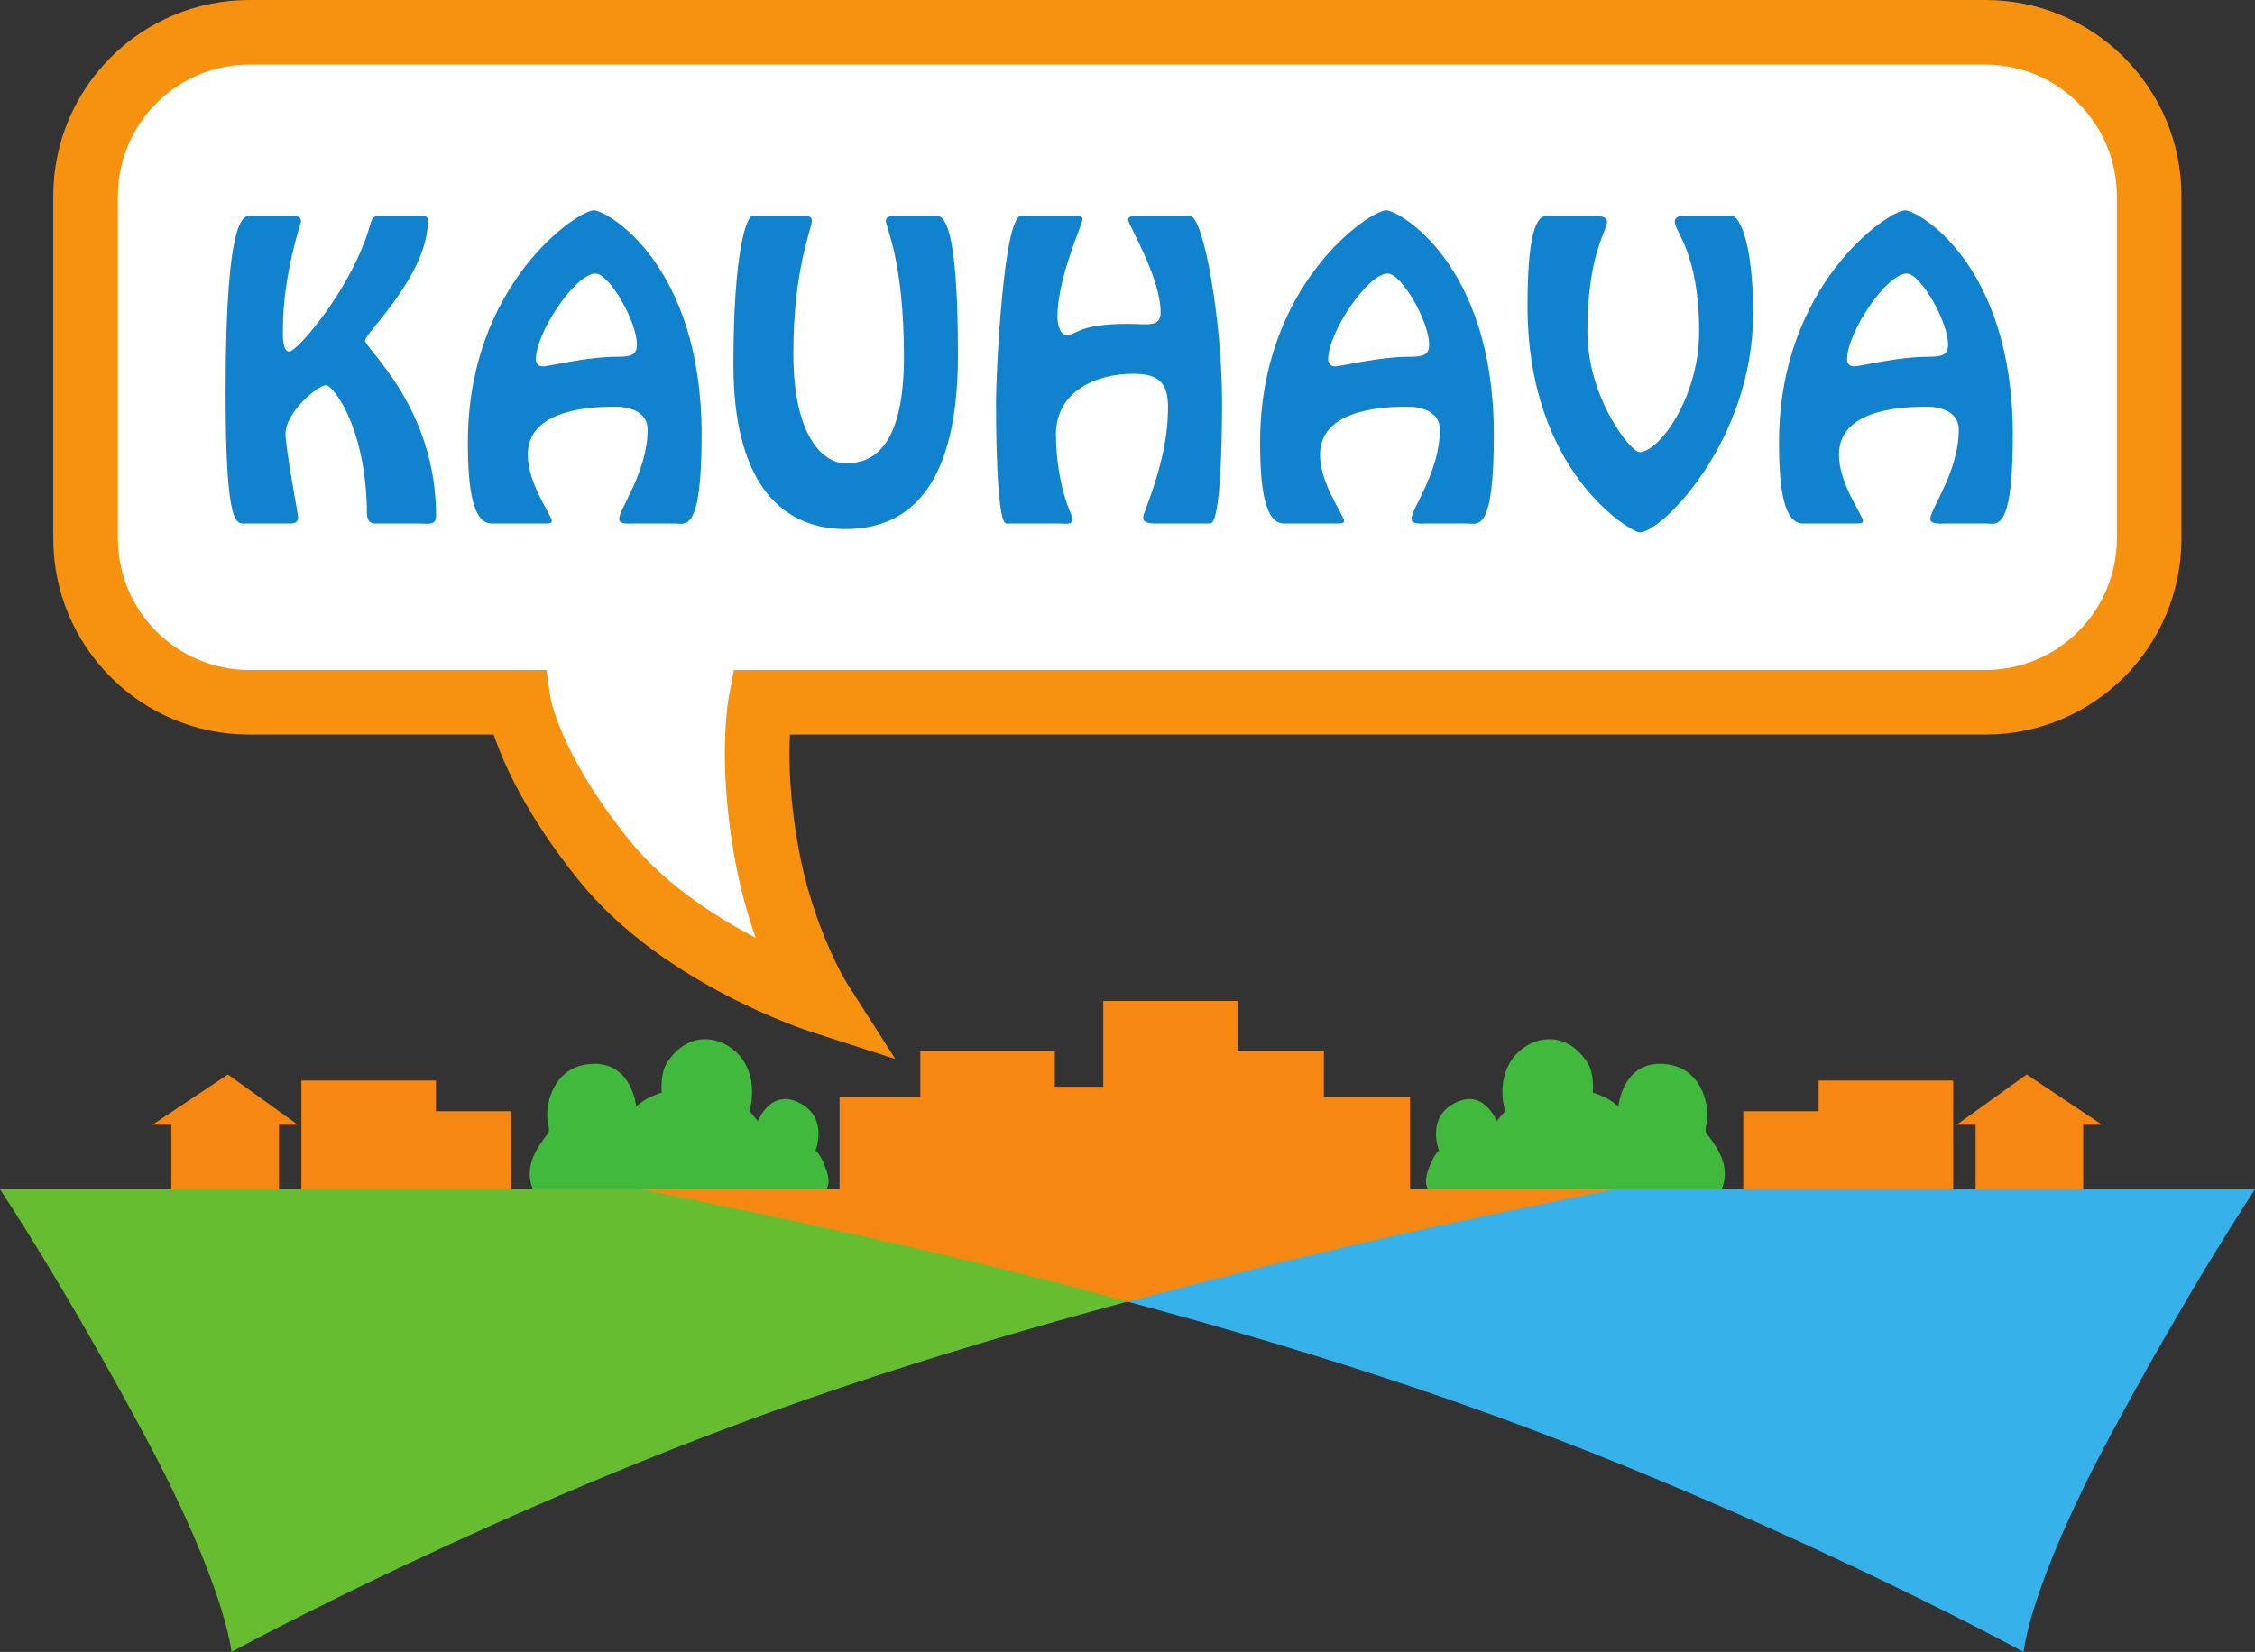 <?xml version="1.0" encoding="UTF-8" standalone="no"?> <svg xmlns:dc="http://purl.org/dc/elements/1.1/" xmlns:cc="http://creativecommons.org/ns#" xmlns:rdf="http://www.w3.org/1999/02/22-rdf-syntax-ns#" xmlns:svg="http://www.w3.org/2000/svg" xmlns="http://www.w3.org/2000/svg" xmlns:sodipodi="http://sodipodi.sourceforge.net/DTD/sodipodi-0.dtd" xmlns:inkscape="http://www.inkscape.org/namespaces/inkscape" width="218.661" height="160.23" viewBox="0 0 218.661 160.23" id="svg2" version="1.1" inkscape:version="0.91 r13725" sodipodi:docname="Kauhava.svg"><rect x="0" y="0" width="218.661" height="160.23" fill="#333333" stroke="none"/><defs id="defs4"><clipPath id="clipPath26"><path d="m 210.26,494.493 174.929,0 0,128.184 -174.929,0 0,-128.184 z" id="path28" inkscape:connector-curvature="0"></path></clipPath></defs><g inkscape:label="Taso 1" inkscape:groupmode="layer" id="layer1" transform="translate(0,-892.132)"><g id="g3652" transform="matrix(1.25,0,0,-1.25,-262.825,1670.478)"><path inkscape:connector-curvature="0" id="path12" style="fill:#f68712;fill-opacity:1;fill-rule:nonzero;stroke:none" d="m 244.077,530.324 -10.437,0 0,8.508 10.437,0 0,-8.508 z"></path><path inkscape:connector-curvature="0" id="path14" style="fill:#f68712;fill-opacity:1;fill-rule:nonzero;stroke:none" d="m 249.922,530.324 -6.262,0 0,6.129 6.262,0 0,-6.129 z"></path><path inkscape:connector-curvature="0" id="path16" style="fill:#f68712;fill-opacity:1;fill-rule:nonzero;stroke:none" d="m 231.9,530.324 -8.35,0 0,5.773 8.35,0 0,-5.773 z"></path><g transform="translate(222.089,535.405)" id="g18"><path inkscape:connector-curvature="0" id="path20" style="fill:#f68712;fill-opacity:1;fill-rule:nonzero;stroke:none" d="M 0,0 11.272,0 5.845,3.896 0,0 Z"></path></g><g id="g22"><g clip-path="url(#clipPath26)" id="g24"><g transform="translate(251.649,530.324)" id="g30"><path inkscape:connector-curvature="0" id="path32" style="fill:#40b93c;fill-opacity:1;fill-rule:nonzero;stroke:none" d="m 0,0 22.65,0 c 0,0 0.441,0.368 0.116,1.4 -0.427,1.36 -0.893,1.67 -0.893,1.67 0,0 0.919,2.308 -0.894,3.497 -2.486,1.632 -3.574,-1.204 -3.574,-1.204 l -0.66,0.777 c 0,0 0.756,2.231 -0.583,4.079 -1.127,1.554 -3.885,2.487 -5.75,-0.233 C 9.772,9.053 9.946,7.577 9.946,7.577 c 0,0 -0.448,-0.144 -0.972,-0.388 -0.582,-0.272 -1.009,-0.7 -1.009,-0.7 0,0 -0.345,3.805 -3.885,3.264 C 1.282,9.325 0.855,6.218 1.127,5.169 1.297,4.512 1.088,4.352 1.088,4.352 c 0,0 -0.874,-1.027 -1.205,-2.02 C -0.583,0.934 0,0 0,0"></path></g><path inkscape:connector-curvature="0" id="path34" style="fill:#f68712;fill-opacity:1;fill-rule:nonzero;stroke:none" d="m 351.337,530.324 10.437,0 0,8.508 -10.437,0 0,-8.508 z"></path><path inkscape:connector-curvature="0" id="path36" style="fill:#f68712;fill-opacity:1;fill-rule:nonzero;stroke:none" d="m 345.492,530.324 6.262,0 0,6.129 -6.262,0 0,-6.129 z"></path><path inkscape:connector-curvature="0" id="path38" style="fill:#f68712;fill-opacity:1;fill-rule:nonzero;stroke:none" d="m 363.514,530.324 8.349,0 0,5.773 -8.349,0 0,-5.773 z"></path><g transform="translate(373.324,535.405)" id="g40"><path inkscape:connector-curvature="0" id="path42" style="fill:#f68712;fill-opacity:1;fill-rule:nonzero;stroke:none" d="M 0,0 -11.272,0 -5.845,3.896 0,0 Z"></path></g><g transform="translate(343.764,530.324)" id="g44"><path inkscape:connector-curvature="0" id="path46" style="fill:#40b93c;fill-opacity:1;fill-rule:nonzero;stroke:none" d="m 0,0 -22.65,0 c 0,0 -0.441,0.368 -0.116,1.4 0.427,1.36 0.893,1.67 0.893,1.67 0,0 -0.919,2.308 0.894,3.497 2.487,1.632 3.574,-1.204 3.574,-1.204 l 0.661,0.777 c 0,0 -0.757,2.231 0.582,4.079 1.127,1.554 3.885,2.487 5.75,-0.233 0.64,-0.933 0.466,-2.409 0.466,-2.409 0,0 0.448,-0.144 0.972,-0.388 0.582,-0.272 1.01,-0.7 1.01,-0.7 0,0 0.344,3.805 3.885,3.264 2.797,-0.428 3.224,-3.535 2.953,-4.584 -0.171,-0.657 0.038,-0.817 0.038,-0.817 0,0 0.874,-1.027 1.205,-2.02 C 0.583,0.934 0,0 0,0"></path></g><g transform="translate(385.19,530.397)" id="g48"><path inkscape:connector-curvature="0" id="path50" style="fill:#36b1ea;fill-opacity:1;fill-rule:nonzero;stroke:none" d="m 0,0 -125.248,0 c 0,0 33.817,-6.262 62.624,-16.282 23.954,-8.331 44.672,-19.622 44.672,-19.622 0,0 0.417,5.01 6.679,16.699 C -5.01,-7.514 0,0 0,0"></path></g><g transform="translate(210.26,530.397)" id="g52"><path inkscape:connector-curvature="0" id="path54" style="fill:#67bd30;fill-opacity:1;fill-rule:nonzero;stroke:none" d="m 0,0 125.248,0 c 0,0 -33.817,-6.262 -62.624,-16.282 -23.954,-8.331 -44.672,-19.622 -44.672,-19.622 0,0 -0.417,5.01 -6.68,16.7 C 5.01,-7.514 0,0 0,0"></path></g><g transform="translate(259.941,530.397)" id="g56"><path inkscape:connector-curvature="0" id="path58" style="fill:#f68712;fill-opacity:1;fill-rule:nonzero;stroke:none" d="m 0,0 75.566,0 c 0,0 -11.336,-2.265 -19.526,-4.156 -8.19,-1.891 -18.257,-4.566 -18.257,-4.566 0,0 -6.45,1.869 -18.042,4.516 C 8.802,-1.708 0,0 0,0"></path></g><path inkscape:connector-curvature="0" id="path60" style="fill:#f68712;fill-opacity:1;fill-rule:nonzero;stroke:none" d="m 283.739,530.138 -8.35,0 0,7.434 8.35,0 0,-7.434 z"></path><path inkscape:connector-curvature="0" id="path62" style="fill:#f68712;fill-opacity:1;fill-rule:nonzero;stroke:none" d="m 292.088,530.138 -10.437,0 0,10.957 10.437,0 0,-10.957 z"></path><path inkscape:connector-curvature="0" id="path64" style="fill:#f68712;fill-opacity:1;fill-rule:nonzero;stroke:none" d="m 297.098,530.138 -6.263,0 0,8.217 6.263,0 0,-8.217 z"></path><path inkscape:connector-curvature="0" id="path66" style="fill:#f68712;fill-opacity:1;fill-rule:nonzero;stroke:none" d="m 306.284,530.138 -10.438,0 0,14.869 10.438,0 0,-14.869 z"></path><path inkscape:connector-curvature="0" id="path68" style="fill:#f68712;fill-opacity:1;fill-rule:nonzero;stroke:none" d="m 312.963,530.138 -10.437,0 0,10.957 10.437,0 0,-10.957 z"></path><path inkscape:connector-curvature="0" id="path70" style="fill:#f68712;fill-opacity:1;fill-rule:nonzero;stroke:none" d="m 319.643,530.138 -8.349,0 0,7.434 8.349,0 0,-7.434 z"></path><g transform="translate(376.978,580.887)" id="g72"><path inkscape:connector-curvature="0" id="path74" style="fill:#ffffff;fill-opacity:1;fill-rule:nonzero;stroke:none" d="m 0,0 c 0,-7.017 -5.688,-12.705 -12.705,-12.705 l -95.008,0 c 0,0 -0.83,-4.37 0.417,-11.468 1.247,-7.099 4.175,-11.691 4.175,-11.691 0,0 -10.721,3.453 -16.699,10.855 -5.978,7.403 -6.681,12.304 -6.681,12.304 l -20.874,0 c -7.017,0 -12.705,5.688 -12.705,12.705 l 0,26.58 c 0,7.017 5.688,12.705 12.705,12.705 l 134.67,0 C -5.688,39.285 0,33.597 0,26.58 L 0,0 Z"></path></g><g transform="translate(252.972,568.467)" id="g76"><path inkscape:connector-curvature="0" id="path78" style="fill:#f79210;fill-opacity:1;fill-rule:nonzero;stroke:none" d="m 0,0 c 0.021,-0.096 0.058,-0.263 0.122,-0.498 0.13,-0.469 0.368,-1.205 0.784,-2.175 0.832,-1.939 2.379,-4.813 5.229,-8.342 2.476,-3.079 6.065,-5.545 9.184,-7.228 0.199,-0.108 0.395,-0.213 0.589,-0.314 -0.631,1.802 -1.237,3.946 -1.665,6.37 -0.563,3.201 -0.726,5.89 -0.726,7.935 0,2.721 0.289,4.3 0.315,4.435 l 0.386,2.037 97.083,0 c 5.632,0.011 10.189,4.567 10.2,10.199 l 0,26.582 c -0.011,5.631 -4.568,10.189 -10.2,10.199 l -134.67,0 c -5.632,-0.01 -10.19,-4.568 -10.199,-10.199 l 0,-26.582 C -33.559,6.787 -29.001,2.231 -23.369,2.22 l 23.046,0 0.305,-2.13 C -0.016,0.078 -0.01,0.048 0,0 m 20.117,-25.828 c -0.092,0.031 -2.89,0.934 -6.499,2.815 -3.605,1.89 -8.044,4.734 -11.381,8.85 -4.065,5.028 -5.869,9.055 -6.649,11.373 l -18.957,0 c -8.401,0.003 -15.208,6.809 -15.21,15.209 l 0,26.582 c 0.002,8.401 6.809,15.208 15.21,15.209 l 134.67,0 c 8.401,-10e-4 15.208,-6.808 15.209,-15.209 l 0,-26.582 c -0.001,-8.4 -6.808,-15.206 -15.209,-15.209 l -92.74,0 c -0.02,-0.426 -0.034,-0.914 -0.034,-1.462 0,-1.778 0.142,-4.175 0.651,-7.069 1.084,-6.207 3.587,-10.405 3.808,-10.757 l 0.011,-0.018 3.739,-5.863 -6.619,2.131 z"></path></g><g transform="translate(242.537,605.927)" id="g80"><path inkscape:connector-curvature="0" id="path82" style="fill:#1082ce;fill-opacity:1;fill-rule:nonzero;stroke:none" d="m 0,0 c 0.287,0 0.918,0.114 0.918,-0.345 0,-4.275 -4.878,-8.75 -4.878,-9.325 0,-0.631 5.509,-5.193 5.509,-13.6 0,-0.775 -0.602,-0.603 -1.234,-0.603 l -3.5,0 c -0.717,0 -0.632,0.832 -0.632,1.148 -0.143,6.513 -2.668,9.583 -3.156,9.583 -0.688,0 -3.156,-2.123 -3.156,-3.758 0,-1.148 0.976,-6.255 0.976,-6.485 0,-0.344 -0.23,-0.488 -0.545,-0.488 l -3.501,0 c -0.717,0 -1.578,-0.545 -1.578,10.215 0,14.175 1.492,13.658 1.979,13.658 l 2.899,0 c 0.373,0 0.975,0.086 0.975,-0.459 0,-0.029 -1.405,-4.132 -1.405,-8.264 0,-0.315 -0.087,-1.807 0.487,-1.807 0.631,0 4.878,4.935 6.255,9.756 0.201,0.63 0.172,0.745 0.832,0.774 L 0,0 Z"></path></g><g transform="translate(251.832,594.794)" id="g84"><path inkscape:connector-curvature="0" id="path86" style="fill:#1082ce;fill-opacity:1;fill-rule:nonzero;stroke:none" d="m 0,0 c 0,-0.345 0.201,-0.545 0.545,-0.545 0.517,0 3.3,0.746 5.825,0.746 1.005,0 1.464,0.143 1.464,0.947 C 7.834,2.926 5.71,6.656 4.62,6.656 3.07,6.656 0,2.094 0,0 m 7.546,-12.74 c -0.258,0 -1.089,-0.086 -1.089,0.344 0,0.804 2.209,3.673 2.209,6.944 0,1.291 -1.234,1.779 -2.525,1.779 -2.612,0 -6.772,-0.459 -6.772,-3.73 0,-2.267 1.865,-4.706 1.865,-5.137 0,-0.171 -0.172,-0.2 -0.545,-0.2 l -4.103,0 c -1.464,0 -1.865,2.583 -1.865,6.313 0,12.281 8.522,17.99 9.784,17.99 0.947,0 8.35,-4.103 8.35,-17.417 0,-7.661 -1.234,-6.886 -2.095,-6.886 l -3.214,0 z"></path></g><g transform="translate(282.878,605.927)" id="g88"><path inkscape:connector-curvature="0" id="path90" style="fill:#1082ce;fill-opacity:1;fill-rule:nonzero;stroke:none" d="m 0,0 c 0.574,0 1.693,-0.459 1.693,-10.788 0,-8.436 -2.583,-13.515 -8.723,-13.515 -5.394,0 -8.694,4.16 -8.694,12.739 0,9.183 1.09,11.564 1.463,11.564 l 3.988,0 c 0.288,0 0.632,0 0.632,-0.373 0,-0.66 -1.434,-3.702 -1.434,-10.3 0,-6.514 2.352,-8.523 4.045,-8.523 1.435,0 4.534,0.373 4.534,8.235 0,7.46 -1.407,10.072 -1.407,10.588 C -3.903,0.086 -3.07,0 -2.812,0 L 0,0 Z"></path></g><g transform="translate(300.007,582.054)" id="g92"><path inkscape:connector-curvature="0" id="path94" style="fill:#1082ce;fill-opacity:1;fill-rule:nonzero;stroke:none" d="m 0,0 c -0.287,0 -1.062,-0.029 -1.062,0.43 0,0.144 0.028,0.287 0.086,0.402 1.004,2.64 1.837,5.337 1.837,8.178 0,1.951 -0.776,2.611 -2.698,2.611 -2.898,0 -5.997,-1.377 -5.997,-4.706 0,-2.066 0.373,-4.304 1.176,-6.198 C -6.6,0.602 -6.542,0.402 -6.542,0.287 -6.542,-0.115 -7.231,0 -7.461,0 l -4.218,0 c -0.803,0 -0.803,8.263 -0.803,9.497 0,2.095 0.574,14.376 1.951,14.376 l 3.902,0 c 0.172,0 0.861,0.086 0.861,-0.258 0,-0.373 -1.95,-4.534 -1.95,-7.576 0,-0.717 0.257,-1.405 0.688,-1.405 0.889,0 0.889,0.86 4.792,0.86 1.405,0 2.524,-0.315 2.524,0.89 0,2.726 -2.524,6.829 -2.524,7.202 0,0.373 0.861,0.287 1.033,0.287 l 3.758,0 C 3.644,23.873 5.05,15.609 5.05,9.497 5.05,8.12 5.05,0 4.132,0 L 0,0 Z"></path></g><g transform="translate(313.29,594.794)" id="g96"><path inkscape:connector-curvature="0" id="path98" style="fill:#1082ce;fill-opacity:1;fill-rule:nonzero;stroke:none" d="m 0,0 c 0,-0.345 0.201,-0.545 0.545,-0.545 0.517,0 3.3,0.746 5.824,0.746 1.006,0 1.465,0.143 1.465,0.947 C 7.834,2.926 5.71,6.656 4.62,6.656 3.07,6.656 0,2.094 0,0 m 7.546,-12.74 c -0.258,0 -1.09,-0.086 -1.09,0.344 0,0.804 2.209,3.673 2.209,6.944 0,1.291 -1.234,1.779 -2.524,1.779 -2.612,0 -6.772,-0.459 -6.772,-3.73 0,-2.267 1.865,-4.706 1.865,-5.137 0,-0.171 -0.172,-0.2 -0.545,-0.2 l -4.104,0 c -1.463,0 -1.864,2.583 -1.864,6.313 0,12.281 8.522,17.99 9.784,17.99 0.947,0 8.35,-4.103 8.35,-17.417 0,-7.661 -1.234,-6.886 -2.094,-6.886 l -3.215,0 z"></path></g><g transform="translate(344.594,605.927)" id="g100"><path inkscape:connector-curvature="0" id="path102" style="fill:#1082ce;fill-opacity:1;fill-rule:nonzero;stroke:none" d="m 0,0 c 0.659,0 1.664,-2.296 1.664,-7.546 0,-9.9 -7.087,-17.015 -8.809,-17.015 -0.573,0 -8.694,4.533 -8.694,17.589 0,6.828 1.033,6.972 1.549,6.972 l 3.271,0 c 0.345,0 1.349,0.086 1.349,-0.459 0,-0.746 -1.521,-2.467 -1.521,-8.522 0,-5.136 3.358,-9.354 4.046,-9.354 1.492,0 4.62,4.218 4.62,9.354 0,6.055 -1.894,7.776 -1.894,8.522 0,0.545 0.746,0.459 1.09,0.459 L 0,0 Z"></path></g><g transform="translate(353.545,594.794)" id="g104"><path inkscape:connector-curvature="0" id="path106" style="fill:#1082ce;fill-opacity:1;fill-rule:nonzero;stroke:none" d="m 0,0 c 0,-0.345 0.201,-0.545 0.545,-0.545 0.517,0 3.299,0.746 5.825,0.746 1.004,0 1.463,0.143 1.463,0.947 C 7.833,2.926 5.71,6.656 4.62,6.656 3.07,6.656 0,2.094 0,0 m 7.546,-12.74 c -0.258,0 -1.09,-0.086 -1.09,0.344 0,0.804 2.209,3.673 2.209,6.944 0,1.291 -1.233,1.779 -2.524,1.779 -2.612,0 -6.772,-0.459 -6.772,-3.73 0,-2.267 1.865,-4.706 1.865,-5.137 0,-0.171 -0.172,-0.2 -0.545,-0.2 l -4.103,0 c -1.464,0 -1.865,2.583 -1.865,6.313 0,12.281 8.522,17.99 9.784,17.99 0.947,0 8.35,-4.103 8.35,-17.417 0,-7.661 -1.234,-6.886 -2.095,-6.886 l -3.214,0 z"></path></g></g></g></g></g></svg> 